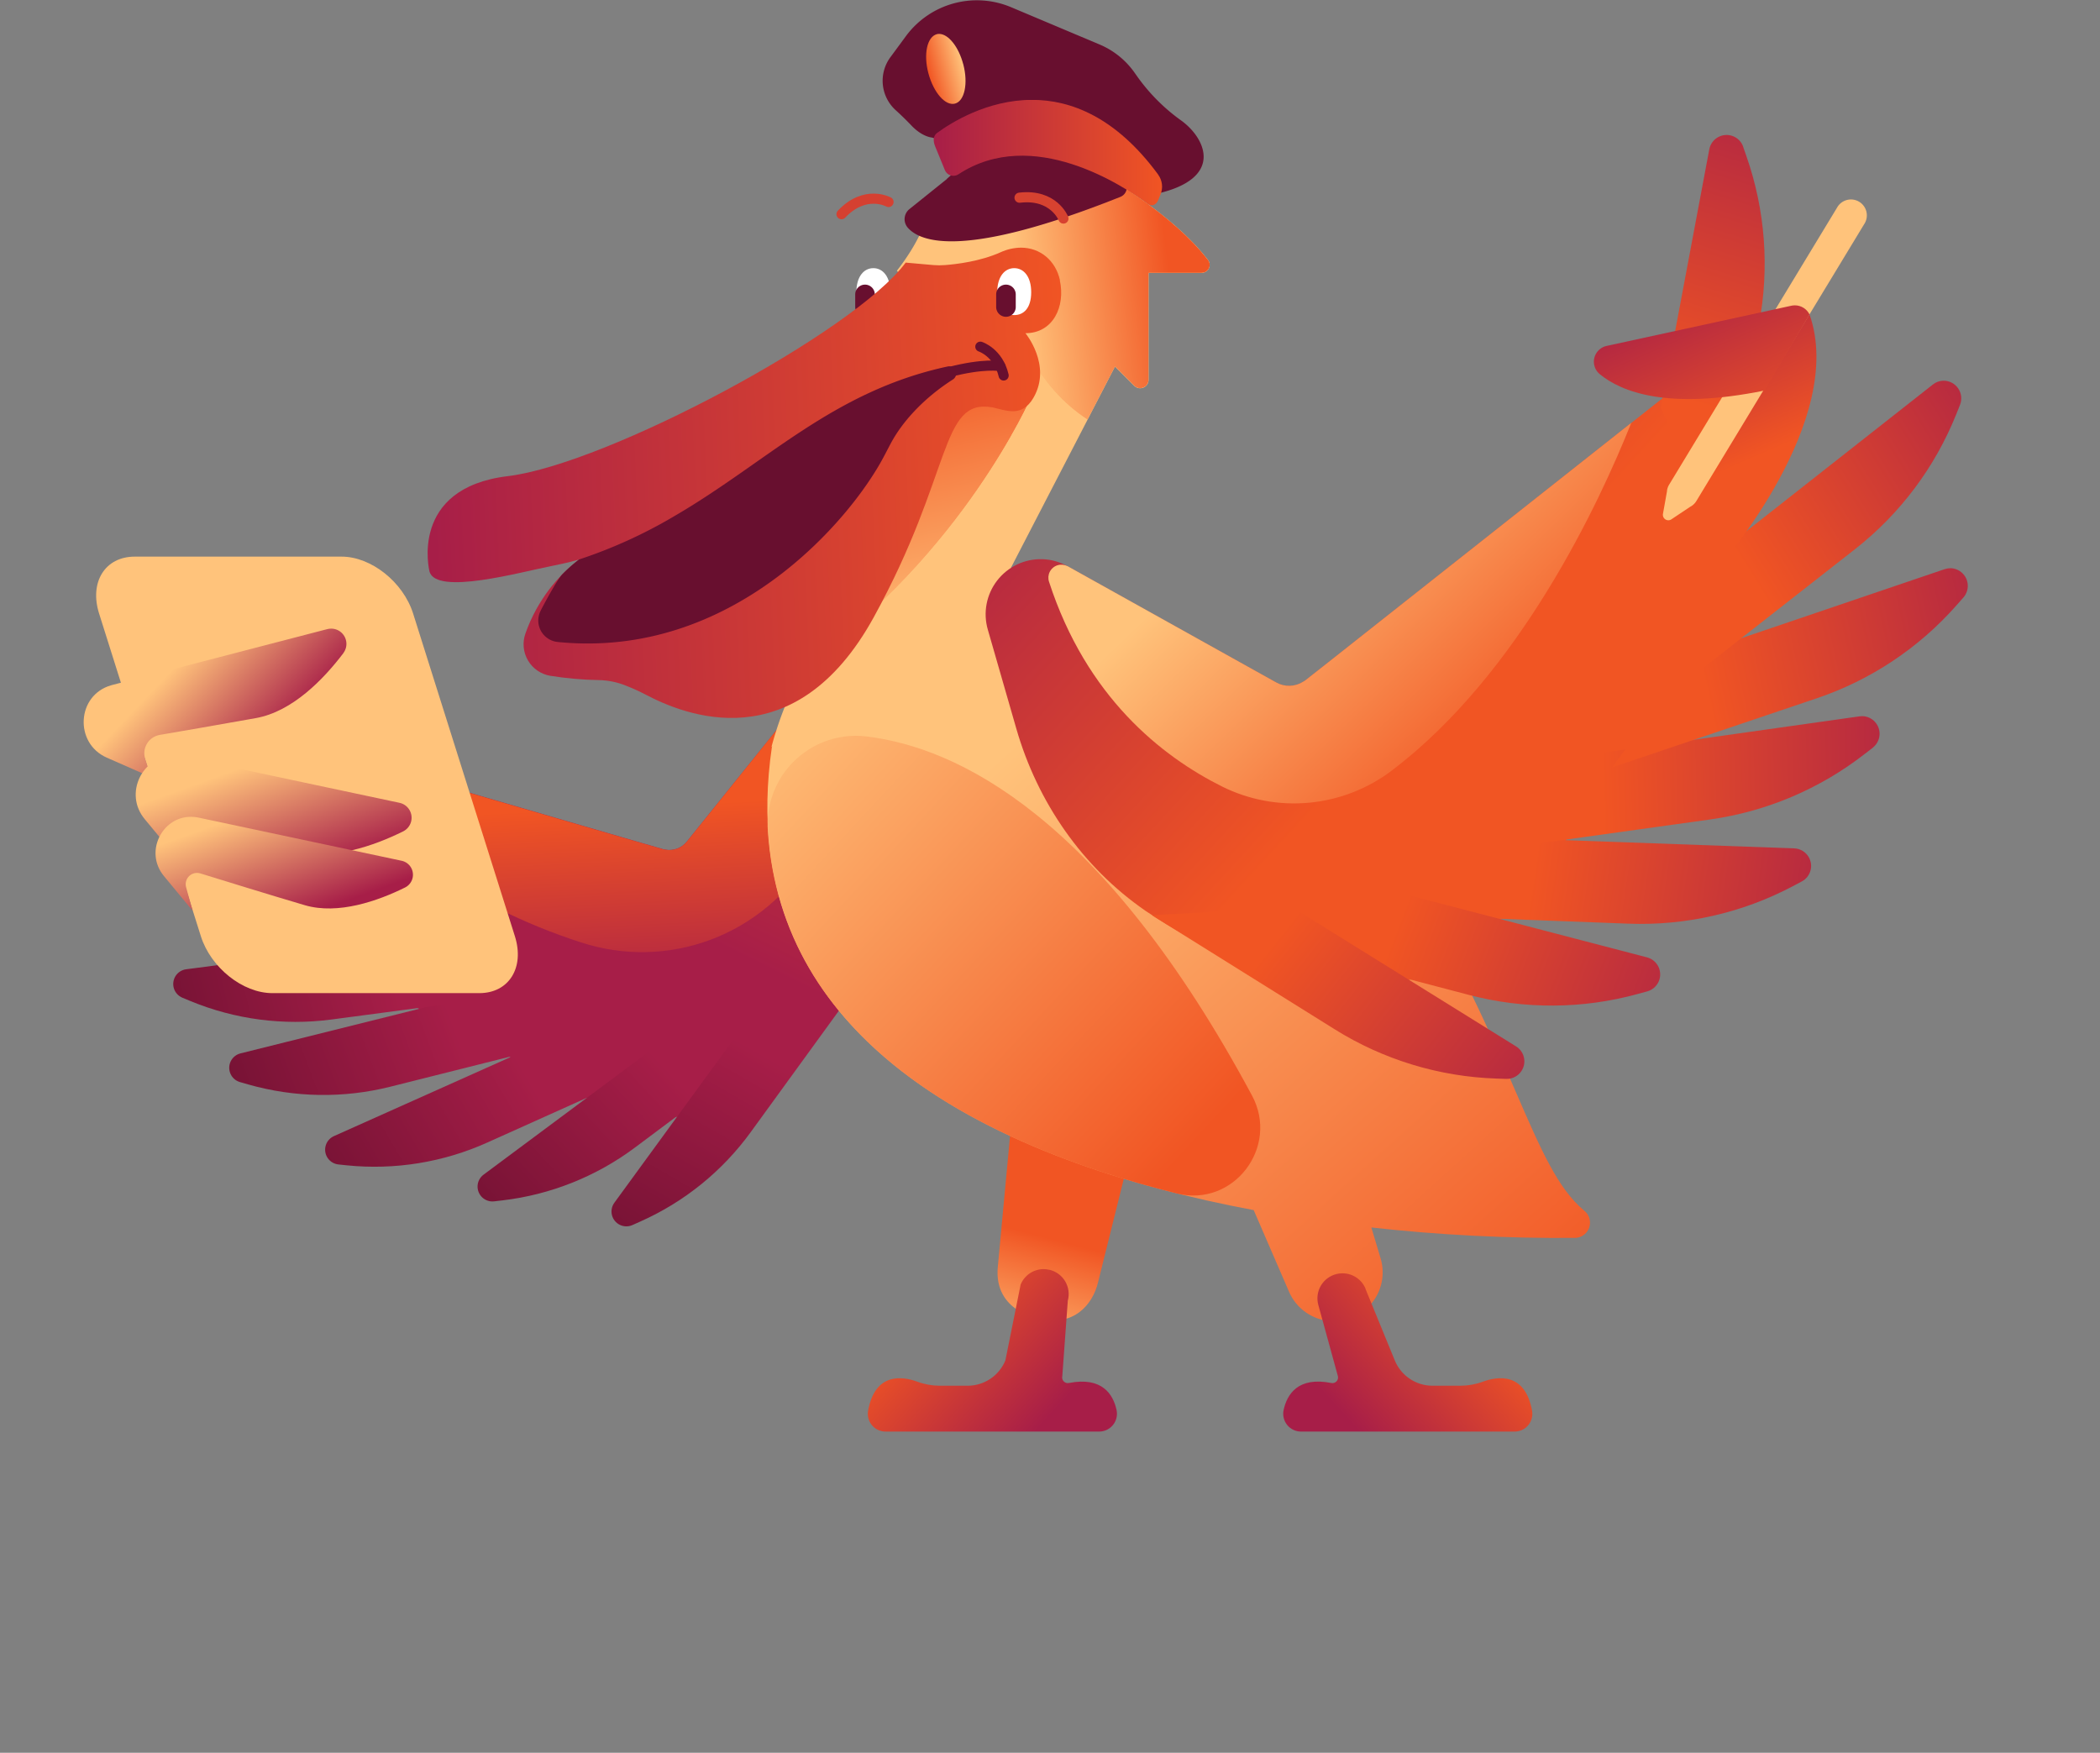<svg xmlns="http://www.w3.org/2000/svg" xmlns:xlink="http://www.w3.org/1999/xlink" viewBox="0 0 688.33 574.54"><rect x="0" y="0" width="688.33" height="574.54" fill="#808080" stroke="none"/><defs><style>.cls-1{fill:url(#linear-gradient);}.cls-2{fill:url(#linear-gradient-2);}.cls-3,.cls-49,.cls-50,.cls-51{fill:none;}.cls-4{clip-path:url(#clip-path);}.cls-5{fill:url(#linear-gradient-3);}.cls-6{clip-path:url(#clip-path-2);}.cls-7{fill:url(#linear-gradient-4);}.cls-8{clip-path:url(#clip-path-3);}.cls-9{fill:url(#linear-gradient-5);}.cls-10{clip-path:url(#clip-path-4);}.cls-11{fill:url(#linear-gradient-6);}.cls-12{clip-path:url(#clip-path-5);}.cls-13{fill:url(#linear-gradient-7);}.cls-14{clip-path:url(#clip-path-6);}.cls-15{fill:url(#linear-gradient-8);}.cls-16{clip-path:url(#clip-path-7);}.cls-17{fill:url(#linear-gradient-9);}.cls-18{clip-path:url(#clip-path-8);}.cls-19{fill:url(#linear-gradient-10);}.cls-20{clip-path:url(#clip-path-9);}.cls-21{fill:url(#linear-gradient-11);}.cls-22{clip-path:url(#clip-path-10);}.cls-23{fill:url(#linear-gradient-12);}.cls-24{clip-path:url(#clip-path-11);}.cls-25{fill:url(#linear-gradient-13);}.cls-26{clip-path:url(#clip-path-12);}.cls-27{fill:url(#linear-gradient-14);}.cls-28{fill:#ffc37b;}.cls-29{clip-path:url(#clip-path-13);}.cls-30{fill:url(#linear-gradient-15);}.cls-31{clip-path:url(#clip-path-14);}.cls-32{fill:url(#linear-gradient-16);}.cls-33{clip-path:url(#clip-path-15);}.cls-34{fill:url(#linear-gradient-17);}.cls-35{fill:#fff;}.cls-36{fill:#680f2f;}.cls-37{clip-path:url(#clip-path-16);}.cls-38{mask:url(#mask);}.cls-39{fill:url(#linear-gradient-18);}.cls-40{clip-path:url(#clip-path-17);}.cls-41{mask:url(#mask-2);}.cls-42{fill:url(#linear-gradient-19);}.cls-43{clip-path:url(#clip-path-18);}.cls-44{fill:url(#linear-gradient-20);}.cls-45{clip-path:url(#clip-path-19);}.cls-46{fill:url(#linear-gradient-21);}.cls-47{clip-path:url(#clip-path-20);}.cls-48{fill:url(#linear-gradient-22);}.cls-49{stroke:#680f2f;}.cls-49,.cls-50,.cls-51{stroke-linecap:round;stroke-linejoin:round;stroke-width:3.32px;}.cls-50{stroke:#d74230;}.cls-51{stroke:#d54031;}.cls-52{clip-path:url(#clip-path-21);}.cls-53{fill:url(#linear-gradient-23);}.cls-54{clip-path:url(#clip-path-22);}.cls-55{fill:url(#linear-gradient-24);}.cls-56{clip-path:url(#clip-path-23);}.cls-57{fill:url(#linear-gradient-25);}.cls-58{clip-path:url(#clip-path-24);}.cls-59{fill:url(#linear-gradient-26);}.cls-60{clip-path:url(#clip-path-25);}.cls-61{fill:url(#linear-gradient-27);}.cls-62{clip-path:url(#clip-path-26);}.cls-63{fill:url(#linear-gradient-28);}.cls-64{clip-path:url(#clip-path-27);}.cls-65{fill:url(#linear-gradient-29);}.cls-66{clip-path:url(#clip-path-28);}.cls-67{fill:url(#linear-gradient-30);}.cls-68{clip-path:url(#clip-path-29);}.cls-69{fill:url(#linear-gradient-31);}.cls-70{clip-path:url(#clip-path-30);}.cls-71{fill:url(#linear-gradient-32);}.cls-72{clip-path:url(#clip-path-31);}.cls-73{fill:url(#linear-gradient-33);}</style><linearGradient id="linear-gradient" x1="-1106.13" y1="-5916.89" x2="-1104.2" y2="-5916.89" gradientTransform="matrix(0, -47.74, 47.74, 0, 282755.66, -52593.17)" gradientUnits="userSpaceOnUse"><stop offset="0"/><stop offset="1" stop-color="#fff"/></linearGradient><linearGradient id="linear-gradient-2" x1="-1333.69" y1="-5530.45" x2="-1331.76" y2="-5530.45" gradientTransform="matrix(25.83, 0, 0, 25.83, 34782.96, 142945.89)" xlink:href="#linear-gradient"/><clipPath id="clip-path"><path class="cls-3" d="M370.48,377.88l-10.54,42.35c-1.79,7.64-8.16,14.58-18.87,12.1,0,0-15.51-2.1-14-17.2l4.56-48.75Z"/></clipPath><linearGradient id="linear-gradient-3" x1="-1388.15" y1="-6033.2" x2="-1386.22" y2="-6033.2" gradientTransform="matrix(1.72, -21.84, 23.05, 6.07, 141813.12, 6758.33)" gradientUnits="userSpaceOnUse"><stop offset="0" stop-color="#ffc37b"/><stop offset="1" stop-color="#f15523"/></linearGradient><clipPath id="clip-path-2"><path class="cls-3" d="M297.23,193.23a5.22,5.22,0,0,1,2,1.14,22.51,22.51,0,0,1,7.3,19.64l-8.06,64.61c-1.84,14.82-7.5,29.35-16.36,42.7A132.69,132.69,0,0,1,246.58,357c-15.37,10.6-36.18,12.44-51.11,4.52L87.57,304.28l6.69-47.6L96.16,243l114.69,33.47v0l1.25.34,5.16,1.51a3.87,3.87,0,0,0,.78.16,7.31,7.31,0,0,0,7.09-2.63l41.44-51.54,23.21-28.83a6.89,6.89,0,0,1,3.46-2.26,7.3,7.3,0,0,1,2.12-.31,6.5,6.5,0,0,1,1.87.26"/></clipPath><linearGradient id="linear-gradient-4" x1="-1116.88" y1="-5779.48" x2="-1114.94" y2="-5779.48" gradientTransform="translate(97723.06 504986.77) scale(87.33)" gradientUnits="userSpaceOnUse"><stop offset="0" stop-color="#a71e48"/><stop offset="1" stop-color="#f15523"/></linearGradient><clipPath id="clip-path-3"><path class="cls-3" d="M214.25,350l-54.53,24.52a90.06,90.06,0,0,1-46,7.47l-2.78-.29a4.87,4.87,0,0,1-1.49-9.29l66.48-29.75Z"/></clipPath><linearGradient id="linear-gradient-5" x1="-822.85" y1="-5763.41" x2="-820.92" y2="-5763.41" gradientTransform="translate(-42090.9 -295731.47) rotate(180) scale(51.37)" gradientUnits="userSpaceOnUse"><stop offset="0" stop-color="#a71e48"/><stop offset="1" stop-color="#680f2f"/></linearGradient><clipPath id="clip-path-4"><path class="cls-3" d="M186,341.63l-58,14.57a90,90,0,0,1-46.65-.73l-2.68-.77a4.87,4.87,0,0,1,.16-9.41l70.66-17.62Z"/></clipPath><linearGradient id="linear-gradient-6" x1="-830.94" y1="-5796.17" x2="-829.01" y2="-5796.17" gradientTransform="translate(-42536.74 -297433.25) rotate(180) scale(51.37)" xlink:href="#linear-gradient-5"/><clipPath id="clip-path-5"><path class="cls-3" d="M167.9,326.33l-59.26,7.86a90.13,90.13,0,0,1-46.26-6.07l-2.58-1.07A4.87,4.87,0,0,1,61,317.72l72.22-9.43Z"/></clipPath><linearGradient id="linear-gradient-7" x1="-839.25" y1="-5816.42" x2="-837.32" y2="-5816.42" gradientTransform="translate(-42981.47 -298495.23) rotate(180) scale(51.37)" xlink:href="#linear-gradient-5"/><clipPath id="clip-path-6"><path class="cls-3" d="M208.08,376.19a90.13,90.13,0,0,1-43.34,17.28l-2.77.32a4.87,4.87,0,0,1-3.48-8.74l58.44-43.47,39-1.17Z"/></clipPath><linearGradient id="linear-gradient-8" x1="-821.11" y1="-5721.59" x2="-819.17" y2="-5721.59" gradientTransform="translate(-41953.91 -293578.43) rotate(180) scale(51.37)" xlink:href="#linear-gradient-5"/><clipPath id="clip-path-7"><path class="cls-3" d="M246.09,371.07a89.82,89.82,0,0,1-36.26,29.36l-2.55,1.14a4.87,4.87,0,0,1-5.91-7.32l42.91-58.85,36.94-12.7Z"/></clipPath><linearGradient id="linear-gradient-9" x1="-833.38" y1="-5665.19" x2="-831.44" y2="-5665.19" gradientTransform="matrix(-51.37, 0, 0, -51.37, -42549.4, -290685.23)" xlink:href="#linear-gradient-5"/><clipPath id="clip-path-8"><path class="cls-3" d="M265.82,280.35a64.19,64.19,0,0,1-75.48,28.53,194.8,194.8,0,0,1-93.87-65.75l114.38,33.38v0l1.25.34,5.16,1.51a3.87,3.87,0,0,0,.78.16,7.31,7.31,0,0,0,7.09-2.63l41.44-51.54,23.21-28.83a6.8,6.8,0,0,1,2.5-1.91c-2.26,19.11-8.7,56.11-26.46,86.72"/></clipPath><linearGradient id="linear-gradient-10" x1="-845.72" y1="-5507.7" x2="-843.79" y2="-5507.7" gradientTransform="translate(-193672.93 30034.43) rotate(90) scale(35.2)" gradientUnits="userSpaceOnUse"><stop offset="0" stop-color="#f15523"/><stop offset="1" stop-color="#a71e48"/></linearGradient><clipPath id="clip-path-9"><path class="cls-3" d="M331.35,186.1c15.11,3.15,53.75,14.21,90.58,49.59A222.74,222.74,0,0,1,458.57,282c38.83,64.73,43.44,100.42,60.7,114.85a5,5,0,0,1-3,8.92,561.8,561.8,0,0,1-66.77-3.41l3.06,10.23a16,16,0,0,1-30,10.94l-11.63-26.87c-82.86-15.51-172.1-55.32-157.91-151.9a.06.06,0,0,0,0,0L324.72,185s2.39.25,6.63,1.14"/></clipPath><linearGradient id="linear-gradient-11" x1="-1016.65" y1="-5661.9" x2="-1014.72" y2="-5661.9" gradientTransform="translate(-781554.09 140627.03) rotate(90) scale(138.1)" xlink:href="#linear-gradient-3"/><clipPath id="clip-path-10"><path class="cls-3" d="M283.88,241.39c29.73,3.51,77.28,26,126.51,117.74,9.05,16.87-6.07,36.71-24.65,32.07-66.29-16.55-129.59-50.68-134.06-118.86a29,29,0,0,1,28.72-31.16,29.4,29.4,0,0,1,3.48.21"/></clipPath><linearGradient id="linear-gradient-12" x1="-1026" y1="-5639.81" x2="-1024.06" y2="-5639.81" gradientTransform="matrix(0, 104.83, -104.83, 0, -590889.18, 107752.46)" xlink:href="#linear-gradient-3"/><clipPath id="clip-path-11"><path class="cls-3" d="M447.56,422.45l9.62,23.48a13.36,13.36,0,0,0,12.37,8.3h9.21a21.38,21.38,0,0,0,7.3-1.33c4.75-1.74,13.82-3.2,16.12,9.55a5.81,5.81,0,0,1-5.74,6.81h-70a5.84,5.84,0,0,1-5.7-7.08c1.13-5.18,4.75-11,15.62-8.85a1.84,1.84,0,0,0,2.16-2.28l-6.41-23.32a8.19,8.19,0,0,1,6-10.12,8,8,0,0,1,1.93-.23,8.18,8.18,0,0,1,7.57,5.07"/></clipPath><linearGradient id="linear-gradient-13" x1="-1353.64" y1="-5718.99" x2="-1351.7" y2="-5718.99" gradientTransform="matrix(28.96, 0, 0, -28.96, 39633.66, -165155.8)" xlink:href="#linear-gradient-4"/><clipPath id="clip-path-12"><path class="cls-3" d="M344,416.22a8.19,8.19,0,0,1,6,10.12l-1.8,24.71a1.85,1.85,0,0,0,2.17,2.28c10.87-2.11,14.48,3.67,15.61,8.85a5.84,5.84,0,0,1-5.7,7.08h-70a5.82,5.82,0,0,1-5.75-6.81c2.3-12.75,11.38-11.29,16.13-9.55a21.37,21.37,0,0,0,7.29,1.33h9.22a13.38,13.38,0,0,0,12.37-8.3l5-24.87A8.18,8.18,0,0,1,342,416a8.1,8.1,0,0,1,1.94.23"/></clipPath><linearGradient id="linear-gradient-14" x1="-970.5" y1="-6071.85" x2="-968.56" y2="-6071.85" gradientTransform="translate(176141.7 -27634.92) rotate(-90) scale(28.96)" xlink:href="#linear-gradient-4"/><clipPath id="clip-path-13"><path class="cls-3" d="M112.56,214.08c-6.45,8.51-16.67,19.14-28.66,21.3-12.76,2.29-24.46,4.3-31.52,5.51a6.1,6.1,0,0,0-4.79,7.88l1.9,5.95L35,248.35c-10.73-4.74-9.88-20.47,1.4-23.71l.46-.13,70.37-18.28a5.14,5.14,0,0,1,1.32-.17,5,5,0,0,1,4,8"/></clipPath><linearGradient id="linear-gradient-15" x1="-1073.28" y1="-5267.96" x2="-1071.34" y2="-5267.96" gradientTransform="matrix(0, 21.17, -21.17, 0, -111473.25, 22934.21)" gradientUnits="userSpaceOnUse"><stop offset="0" stop-color="#ffc37b"/><stop offset="1" stop-color="#a71e48"/></linearGradient><clipPath id="clip-path-14"><path class="cls-3" d="M59.3,247.93l.47.1,71.12,15.11a5,5,0,0,1,1.23,9.39c-9.57,4.73-23.47,9.67-35.16,6.24-20.08-5.9-35-10.56-35-10.56l-4.43,12.48L47.45,268.52c-7-8.4-.71-20.81,9.46-20.81a13.28,13.28,0,0,1,2.39.22"/></clipPath><linearGradient id="linear-gradient-16" x1="-858.19" y1="-5290.75" x2="-856.25" y2="-5290.75" gradientTransform="matrix(0, 21.17, -21.17, 0, -111936.94, 18416.67)" xlink:href="#linear-gradient-15"/><clipPath id="clip-path-15"><path class="cls-3" d="M64.73,267.93l.52.11,66.4,14.11a4.68,4.68,0,0,1,1.15,8.75c-8.94,4.42-21.92,9-32.84,5.83-12.45-3.66-26.34-8-34.27-10.43A3.71,3.71,0,0,0,61,290.84l2.13,7.68-9.4-11.36c-6.48-7.82-.68-19.42,8.81-19.42a12.57,12.57,0,0,1,2.17.19"/></clipPath><linearGradient id="linear-gradient-17" x1="-846.63" y1="-5259.2" x2="-844.7" y2="-5259.2" gradientTransform="translate(-103866.2 17001.04) rotate(90) scale(19.77)" xlink:href="#linear-gradient-15"/><clipPath id="clip-path-16"><path class="cls-3" d="M338,130.15s-22.29,51.52-74.39,88.07L316.08,120c3.59,2.16,18.62,6.79,22,10.19"/></clipPath><mask id="mask" x="242.44" y="103.89" width="116.82" height="130.39" maskUnits="userSpaceOnUse"><rect class="cls-1" x="253.7" y="112.94" width="94.3" height="112.3" transform="translate(-29.97 70.81) rotate(-12.79)"/></mask><linearGradient id="linear-gradient-18" x1="-1106.13" y1="-5916.89" x2="-1104.2" y2="-5916.89" gradientTransform="matrix(0, -47.74, 47.74, 0, 282755.66, -52593.17)" xlink:href="#linear-gradient-3"/><clipPath id="clip-path-17"><path class="cls-3" d="M358.36,55.78a37.5,37.5,0,0,1,5.61,3,137.22,137.22,0,0,1,11.72,7.65c6.59,4.75,14.57,11.36,20.28,18.78a2.62,2.62,0,0,1-2.06,4.23H376.49v35a2.78,2.78,0,0,1-4.74,2l-6.27-6.27-9,17.41c-16-10.35-26.77-30.18-26.77-53a67.38,67.38,0,0,1,8.87-33.84,57.94,57.94,0,0,1,19.79,5"/></clipPath><mask id="mask-2" x="319.19" y="42.6" width="88.6" height="103.17" maskUnits="userSpaceOnUse"><rect class="cls-2" x="324.66" y="46.98" width="77.67" height="94.4" transform="translate(-8.77 45.01) rotate(-7)"/></mask><linearGradient id="linear-gradient-19" x1="-1333.69" y1="-5530.45" x2="-1331.76" y2="-5530.45" gradientTransform="translate(34782.97 142945.91) scale(25.83)" xlink:href="#linear-gradient-3"/><clipPath id="clip-path-18"><path class="cls-3" d="M347.39,91.91c1.88,8.61-2.25,17.31-11.27,17.31,0,0,8.63,10.39,2.76,20.92a14.78,14.78,0,0,1-.94,1.46c-3.7,5-8.39,2.87-12.75,1.9,0,0-.05,0-.08,0-17.08-2.84-12.75,21.6-38.7,68.8s-62.36,31.93-74.74,25.41a65.94,65.94,0,0,0-6.61-3,24.85,24.85,0,0,0-8.76-1.78,114.09,114.09,0,0,1-15.93-1.41,10.48,10.48,0,0,1-8.14-13.87,51.76,51.76,0,0,1,3.55-7.93c.05-.11.11-.18.16-.29a54.93,54.93,0,0,1,4-6.13,53.13,53.13,0,0,1,9.85-9.88c-.41.13-3.93,1.12-9.12,2.14h0c-9.83,1.9-37.79,9.75-39.9,1.74,0,0-6.86-27.3,25.66-31.22s113.61-47.25,130.43-70l9.12.81a22.85,22.85,0,0,0,3.79,0c3.73-.29,11.52-1.2,18.2-4.2a16.42,16.42,0,0,1,6.68-1.51c6.31,0,11.37,4.24,12.78,10.67"/></clipPath><linearGradient id="linear-gradient-20" x1="-942.06" y1="-5787.35" x2="-940.12" y2="-5787.35" gradientTransform="matrix(-109.14, 0, 0, -109.14, -102468.07, -631481.13)" xlink:href="#linear-gradient-10"/><clipPath id="clip-path-19"><path class="cls-3" d="M379.6,57.23a6.63,6.63,0,0,1,.8,6.47l-.81,2c-.65,1.57-2.19,2-3.27,1.2-8.07-6-37.87-25.72-62.15-9.78a3,3,0,0,1-4.45-1.33L306.53,48c-.88-2.14-.48-3.61.63-4.43,4.43-3.25,16.37-10.84,31.12-10.84,12.69,0,27.45,5.62,41.32,24.46"/></clipPath><linearGradient id="linear-gradient-21" x1="-818.66" y1="-5892.51" x2="-816.73" y2="-5892.51" gradientTransform="translate(-31325.41 -228163.09) rotate(180) scale(38.73)" xlink:href="#linear-gradient-10"/><clipPath id="clip-path-20"><path class="cls-3" d="M315.74,21.08c1.65,6.28.43,12.05-2.72,12.88s-7-3.59-8.7-9.88-.44-12,2.72-12.87a2.93,2.93,0,0,1,.78-.1c3,0,6.4,4.2,7.92,10"/></clipPath><linearGradient id="linear-gradient-22" x1="442.62" y1="-6196.37" x2="444.55" y2="-6196.37" gradientTransform="matrix(-6.11, 0, 0, -8.71, 3020.35, -53917.52)" xlink:href="#linear-gradient-3"/><clipPath id="clip-path-21"><path class="cls-3" d="M553.28,144.46l28.48,49.24L488.84,304.41C476,319.74,452.33,327,430.76,322.17a156.79,156.79,0,0,1-54.85-23.32l-.47-.31c-20.65-14.27-35.39-35.6-42.32-59.72l-9.34-32.45a18.07,18.07,0,0,1,17.89-23.08,17.88,17.88,0,0,1,8.24,2.32l68.36,38.11a8.6,8.6,0,0,0,8.94-.27,3.65,3.65,0,0,0,.78-.52l5-3.93,1.2-.94v0l100.49-79.41,10.46-8.27Z"/></clipPath><linearGradient id="linear-gradient-23" x1="-998.96" y1="-5843.85" x2="-997.03" y2="-5843.85" gradientTransform="translate(512200.67 -87237.2) rotate(-90) scale(87.57)" gradientUnits="userSpaceOnUse"><stop offset="0" stop-color="#f15523"/><stop offset="1" stop-color="#a71e48"/></linearGradient><clipPath id="clip-path-22"><path class="cls-3" d="M588.08,278.09a5.76,5.76,0,0,1,2.49,10.85l-2.92,1.55a106.66,106.66,0,0,1-53.84,12.28l-70.7-2.67L501.94,275Z"/></clipPath><linearGradient id="linear-gradient-24" x1="-1120.11" y1="-5853.51" x2="-1118.18" y2="-5853.51" gradientTransform="matrix(0, 60.8, 60.8, 0, 356431.17, 68365.46)" gradientUnits="userSpaceOnUse"><stop offset="0" stop-color="#f15523"/><stop offset="0" stop-color="#f15523"/><stop offset="1" stop-color="#a71e48"/></linearGradient><clipPath id="clip-path-23"><path class="cls-3" d="M613.87,245.09l-2.6,2a106.62,106.62,0,0,1-50.84,21.54l-70.08,9.78,33.82-31.53,85.35-12.07a6.77,6.77,0,0,1,.89-.06,5.77,5.77,0,0,1,3.46,10.31"/></clipPath><linearGradient id="linear-gradient-25" x1="-1139.4" y1="-5832.73" x2="-1137.47" y2="-5832.73" gradientTransform="matrix(60.8, 0, 0, -60.8, 69803.05, -354381.76)" xlink:href="#linear-gradient-24"/><clipPath id="clip-path-24"><path class="cls-3" d="M643.56,195.85l-2.18,2.47a106.5,106.5,0,0,1-46,30.61l-67,22.62,27.37-37.25,81.62-27.72a6,6,0,0,1,1.94-.33,5.79,5.79,0,0,1,4.25,9.6"/></clipPath><linearGradient id="linear-gradient-26" x1="-1155.42" y1="-5807.43" x2="-1153.48" y2="-5807.43" gradientTransform="matrix(60.8, 0, 0, -60.8, 70809.72, -352881.32)" xlink:href="#linear-gradient-24"/><clipPath id="clip-path-25"><path class="cls-3" d="M642.44,132.73l-1.23,3.07A106.59,106.59,0,0,1,608.05,180L552.36,223.6l13.42-44.25,67.74-53.29a5.64,5.64,0,0,1,3.54-1.27,5.79,5.79,0,0,1,5.38,7.94"/></clipPath><linearGradient id="linear-gradient-27" x1="-1171.85" y1="-5755.8" x2="-1169.92" y2="-5755.8" gradientTransform="matrix(60.8, 0, 0, -60.8, 71819.22, -349786.94)" xlink:href="#linear-gradient-24"/><clipPath id="clip-path-26"><path class="cls-3" d="M571.35,48.09l1.09,3.12a106.6,106.6,0,0,1,4.11,55.06l-13.19,69.51-19-42.13,15.91-84.72a5.77,5.77,0,0,1,11.11-.84"/></clipPath><linearGradient id="linear-gradient-28" x1="-1147.33" y1="-5645.67" x2="-1145.4" y2="-5645.67" gradientTransform="matrix(60.8, 0, 0, -60.8, 70295.16, -343154.97)" xlink:href="#linear-gradient-24"/><clipPath id="clip-path-27"><path class="cls-3" d="M539.87,313.82a5.77,5.77,0,0,1,.07,11.14l-3.18.87a106.61,106.61,0,0,1-55.22.31l-68.44-18,43.35-16.08Z"/></clipPath><linearGradient id="linear-gradient-29" x1="-1091.72" y1="-5874.02" x2="-1089.79" y2="-5874.02" gradientTransform="matrix(0, 60.8, 60.8, 0, 357628.52, 66662.61)" xlink:href="#linear-gradient-24"/><clipPath id="clip-path-28"><path class="cls-3" d="M496.93,343a5.76,5.76,0,0,1-3.24,10.65l-3.3-.11a106.6,106.6,0,0,1-52.82-16.09l-60-37.45,46.17-2.49Z"/></clipPath><linearGradient id="linear-gradient-30" x1="-1046.56" y1="-5891.11" x2="-1044.63" y2="-5891.11" gradientTransform="matrix(0, 60.8, 60.8, 0, 358627.67, 63929.25)" xlink:href="#linear-gradient-24"/><clipPath id="clip-path-29"><path class="cls-3" d="M564.08,185,550.89,158.3l42.24-55.21c12.17,34.68-29,81.87-29,81.87"/></clipPath><linearGradient id="linear-gradient-31" x1="-1096.51" y1="-6015.19" x2="-1094.58" y2="-6015.19" gradientTransform="matrix(0, -33.01, 33.01, 0, 199143.38, -36048.33)" xlink:href="#linear-gradient-24"/><clipPath id="clip-path-30"><path class="cls-3" d="M593.13,103.09,578.42,128c-31.87,6.51-47.07.43-54.1-5.39a5.29,5.29,0,0,1,2.29-9.22l60.57-13.18a5.5,5.5,0,0,1,1.13-.12,5.35,5.35,0,0,1,4.82,3"/></clipPath><linearGradient id="linear-gradient-32" x1="-1096.51" y1="-6015.36" x2="-1094.58" y2="-6015.36" gradientTransform="translate(199128.2 -36042.15) rotate(-90) scale(33.01)" xlink:href="#linear-gradient-23"/><clipPath id="clip-path-31"><path class="cls-3" d="M456.35,252.47a53.06,53.06,0,0,1-55.8,5.34c-19.87-9.93-44.46-29.41-56.71-67.13a4.26,4.26,0,0,1,6-5.11l.08,0,68.36,38.11a8.6,8.6,0,0,0,8.94-.27,3.65,3.65,0,0,0,.78-.52l5-3.93,1.2-.94v0l100.49-79.41c-10.33,25.89-36.35,82-78.34,113.85"/></clipPath><linearGradient id="linear-gradient-33" x1="-1025.82" y1="-5571.51" x2="-1023.88" y2="-5571.51" gradientTransform="translate(-336337.17 62168.17) rotate(90) scale(60.45)" xlink:href="#linear-gradient-3"/></defs><title>pelican ipad an</title><g id="Layer_2" data-name="Layer 2"><g id="Layer_1-2" data-name="Layer 1"><g class="cls-4"><polygon class="cls-5" points="369.57 446.4 375.76 367.77 326.47 354.78 320.27 433.42 369.57 446.4"/></g><g class="cls-6"><rect class="cls-7" x="69.74" y="143.53" width="255.59" height="275.31" transform="translate(-142.06 333.77) rotate(-63.71)"/></g><g class="cls-8"><rect class="cls-9" x="102.03" y="317.66" width="115.02" height="90.84" transform="translate(-162.34 131.42) rotate(-30.54)"/></g><g class="cls-10"><rect class="cls-11" x="71.81" y="309.12" width="116.36" height="69.49" transform="translate(-111.85 67) rotate(-20.43)"/></g><g class="cls-12"><rect class="cls-13" x="53.48" y="295.2" width="116.13" height="54.16" transform="translate(-73.98 36.12) rotate(-13.86)"/></g><g class="cls-14"><rect class="cls-15" x="149.74" y="313.03" width="110.99" height="108.73" transform="translate(-195.59 239.17) rotate(-43.07)"/></g><g class="cls-16"><rect class="cls-17" x="184.19" y="307.16" width="111.27" height="111.98" transform="translate(-194.43 391.79) rotate(-60.33)"/></g><g class="cls-18"><rect class="cls-19" x="93.59" y="189" width="201.57" height="133.88" transform="translate(-12.07 9.63) rotate(-2.75)"/></g><g class="cls-20"><rect class="cls-21" x="192.19" y="121.73" width="377.24" height="374.69" transform="translate(-108.94 335.25) rotate(-42.12)"/></g><g class="cls-22"><rect class="cls-23" x="220.87" y="204.01" width="228.26" height="228.99" transform="translate(-126.38 346.86) rotate(-47.07)"/></g><g class="cls-24"><rect class="cls-25" x="413.33" y="396.16" width="96.11" height="94.31" transform="translate(-178.32 429.81) rotate(-42.65)"/></g><g class="cls-26"><rect class="cls-27" x="277.59" y="394.09" width="95.33" height="97.05" transform="translate(-220.67 381.99) rotate(-47.35)"/></g><path class="cls-28" d="M89.27,325.54h67.84c9.69,0,14.91-8.35,11.66-18.65L135.41,201.11c-3.25-10.3-13.73-18.65-23.43-18.65H44.14c-9.69,0-14.91,8.35-11.66,18.65L65.84,306.89c3.25,10.3,13.74,18.65,23.43,18.65"/><g class="cls-29"><rect class="cls-30" x="20.78" y="180.72" width="97.89" height="99.34" transform="translate(-145.2 122) rotate(-46.4)"/></g><g class="cls-31"><rect class="cls-32" x="37.49" y="232.46" width="101.88" height="64.98" transform="translate(-84.67 45.74) rotate(-19.84)"/></g><g class="cls-33"><rect class="cls-34" x="44.46" y="253.51" width="95.1" height="60.66" transform="translate(-90.86 48.07) rotate(-19.84)"/></g><path class="cls-35" d="M280.7,95.79c0,5.2,2.49,7.49,5.56,7.49s5.56-2.29,5.56-7.49-2.49-7.89-5.56-7.89-5.56,2.7-5.56,7.89"/><path class="cls-36" d="M305.3,45.06s-3.05-.25-6.48-3.84c-1.28-1.34-3.17-3.24-5.24-5.11a13,13,0,0,1-1.71-17.38l5.05-6.86a28.9,28.9,0,0,1,34.49-9.51l29,12.22a26.63,26.63,0,0,1,11.42,9.17l1.09,1.54a61.69,61.69,0,0,0,14.26,14.22c8.12,5.88,14.19,19.08-8.31,24.06Z"/><path class="cls-36" d="M283.54,103.84a3.21,3.21,0,0,0,3.2-3.21V96.51a3.21,3.21,0,1,0-6.42,0v4.12a3.22,3.22,0,0,0,3.22,3.21"/><path class="cls-28" d="M252.93,244.76c53-8.62,71.34-44.95,71.34-44.95l32.2-62.23,9-17.41,6.28,6.28a2.77,2.77,0,0,0,4.74-2v-35h17.4A2.63,2.63,0,0,0,396,85.27c-5.71-7.44-13.7-14-20.27-18.78A134.08,134.08,0,0,0,364,58.83a37,37,0,0,0-5.61-3.06,58.31,58.31,0,0,0-19.79-5c-21-1.23-33.43,12.12-34.62,18.88-1.55,8.71-10,19.08-10,19.08l23.55,28.42L262.68,220.05c-.33.61-.64,1.21-1,1.84a116.59,116.59,0,0,0-8.79,22.87"/><g class="cls-37"><g class="cls-38"><rect class="cls-39" x="253.7" y="112.94" width="94.3" height="112.3" transform="translate(-29.97 70.81) rotate(-12.79)"/></g></g><g class="cls-40"><g class="cls-41"><rect class="cls-42" x="324.66" y="46.98" width="77.67" height="94.4" transform="translate(-8.77 45.01) rotate(-7)"/></g></g><g class="cls-43"><rect class="cls-44" x="130.63" y="77.06" width="221.87" height="176.68" transform="translate(-6.33 9.65) rotate(-2.26)"/></g><path class="cls-36" d="M177.25,200.12a7.06,7.06,0,0,0,5.52,10.31c57.31,5.79,96-40.07,106.87-60.65.84-1.57,1.57-3,2.22-4.22,4.33-8.22,12-15.78,20.5-21.18a2.34,2.34,0,0,0-1.75-4.25c-37.71,8.13-59.2,31.42-89.76,49.16a159,159,0,0,1-31.07,14.11,53.44,53.44,0,0,0-5.32,4.69c-1.51,1.51-4.59,7-7.21,12"/><path class="cls-35" d="M326.89,95.79c0,5.2,2.49,7.49,5.57,7.49S338,101,338,95.79s-2.49-7.89-5.56-7.89-5.57,2.7-5.57,7.89"/><path class="cls-36" d="M329.73,103.84a3.21,3.21,0,0,0,3.21-3.21V96.51a3.21,3.21,0,1,0-6.42,0v4.12a3.21,3.21,0,0,0,3.21,3.21"/><path class="cls-36" d="M310.37,58.68l-12.28,9.86a4.24,4.24,0,0,0-.62,6c4.24,5,18.92,10.27,69.75-10a3.33,3.33,0,0,0,.89-5.68c-9.33-7.51-33.25-22.2-57.74-.24"/><g class="cls-45"><rect class="cls-46" x="305.65" y="32.77" width="75.64" height="34.91"/></g><g class="cls-47"><rect class="cls-48" x="299.9" y="9.62" width="20.26" height="26.64" transform="translate(4.36 79.59) rotate(-14.73)"/></g><path class="cls-49" d="M321.33,113.64s5.85,1.84,7.64,9.44"/><path class="cls-49" d="M327.88,120s-21.88-4-68.83,27.77"/><path class="cls-50" d="M348.57,71.64s-3.15-8.17-14.39-6.84"/><path class="cls-51" d="M291.24,66.21s-7.66-4.23-15.41,4"/><g class="cls-52"><rect class="cls-53" x="290.05" y="65.85" width="321.84" height="325.61" transform="translate(-22.74 405.46) rotate(-47.35)"/></g><g class="cls-54"><rect class="cls-55" x="505.58" y="221.52" width="47.74" height="135.42" transform="translate(165.29 770.23) rotate(-81.52)"/></g><g class="cls-56"><rect class="cls-57" x="489.76" y="232.97" width="129.11" height="47.27" transform="translate(-7.05 15.81) rotate(-1.62)"/></g><g class="cls-58"><rect class="cls-59" x="522.77" y="174.34" width="129.82" height="89.12" transform="translate(-33.19 130.52) rotate(-12.33)"/></g><g class="cls-60"><rect class="cls-61" x="533.23" y="108.04" width="130.02" height="132.31" transform="translate(-2.09 341.05) rotate(-31.77)"/></g><g class="cls-62"><rect class="cls-63" x="494.06" y="73.63" width="136.24" height="72.74" transform="translate(292.05 615.16) rotate(-72.94)"/></g><g class="cls-64"><rect class="cls-65" x="437.5" y="242.68" width="83.74" height="137.62" transform="translate(16.67 647.25) rotate(-68.98)"/></g><g class="cls-66"><rect class="cls-67" x="379.09" y="259.37" width="121.29" height="132.56" transform="translate(-88.31 469.12) rotate(-51.72)"/></g><g class="cls-68"><rect class="cls-69" x="536.83" y="95.64" width="82.53" height="96.77" transform="translate(-9.51 242.32) rotate(-23.49)"/></g><path class="cls-28" d="M547.83,170.24a1.79,1.79,0,0,1-2.75-1.81l1.33-7.46,0-.2a5.19,5.19,0,0,1,.69-1.9l55-90.73A5.21,5.21,0,1,1,611,73.53l-55,90.74a5,5,0,0,1-2,1.85Z"/><g class="cls-70"><rect class="cls-71" x="517.06" y="87.09" width="79.94" height="60.35" transform="matrix(0.92, -0.4, 0.4, 0.92, -0.58, 231.71)"/></g><g class="cls-72"><rect class="cls-73" x="325.08" y="89.94" width="227.22" height="225.6" transform="translate(-17.79 361.4) rotate(-43.97)"/></g></g></g></svg>